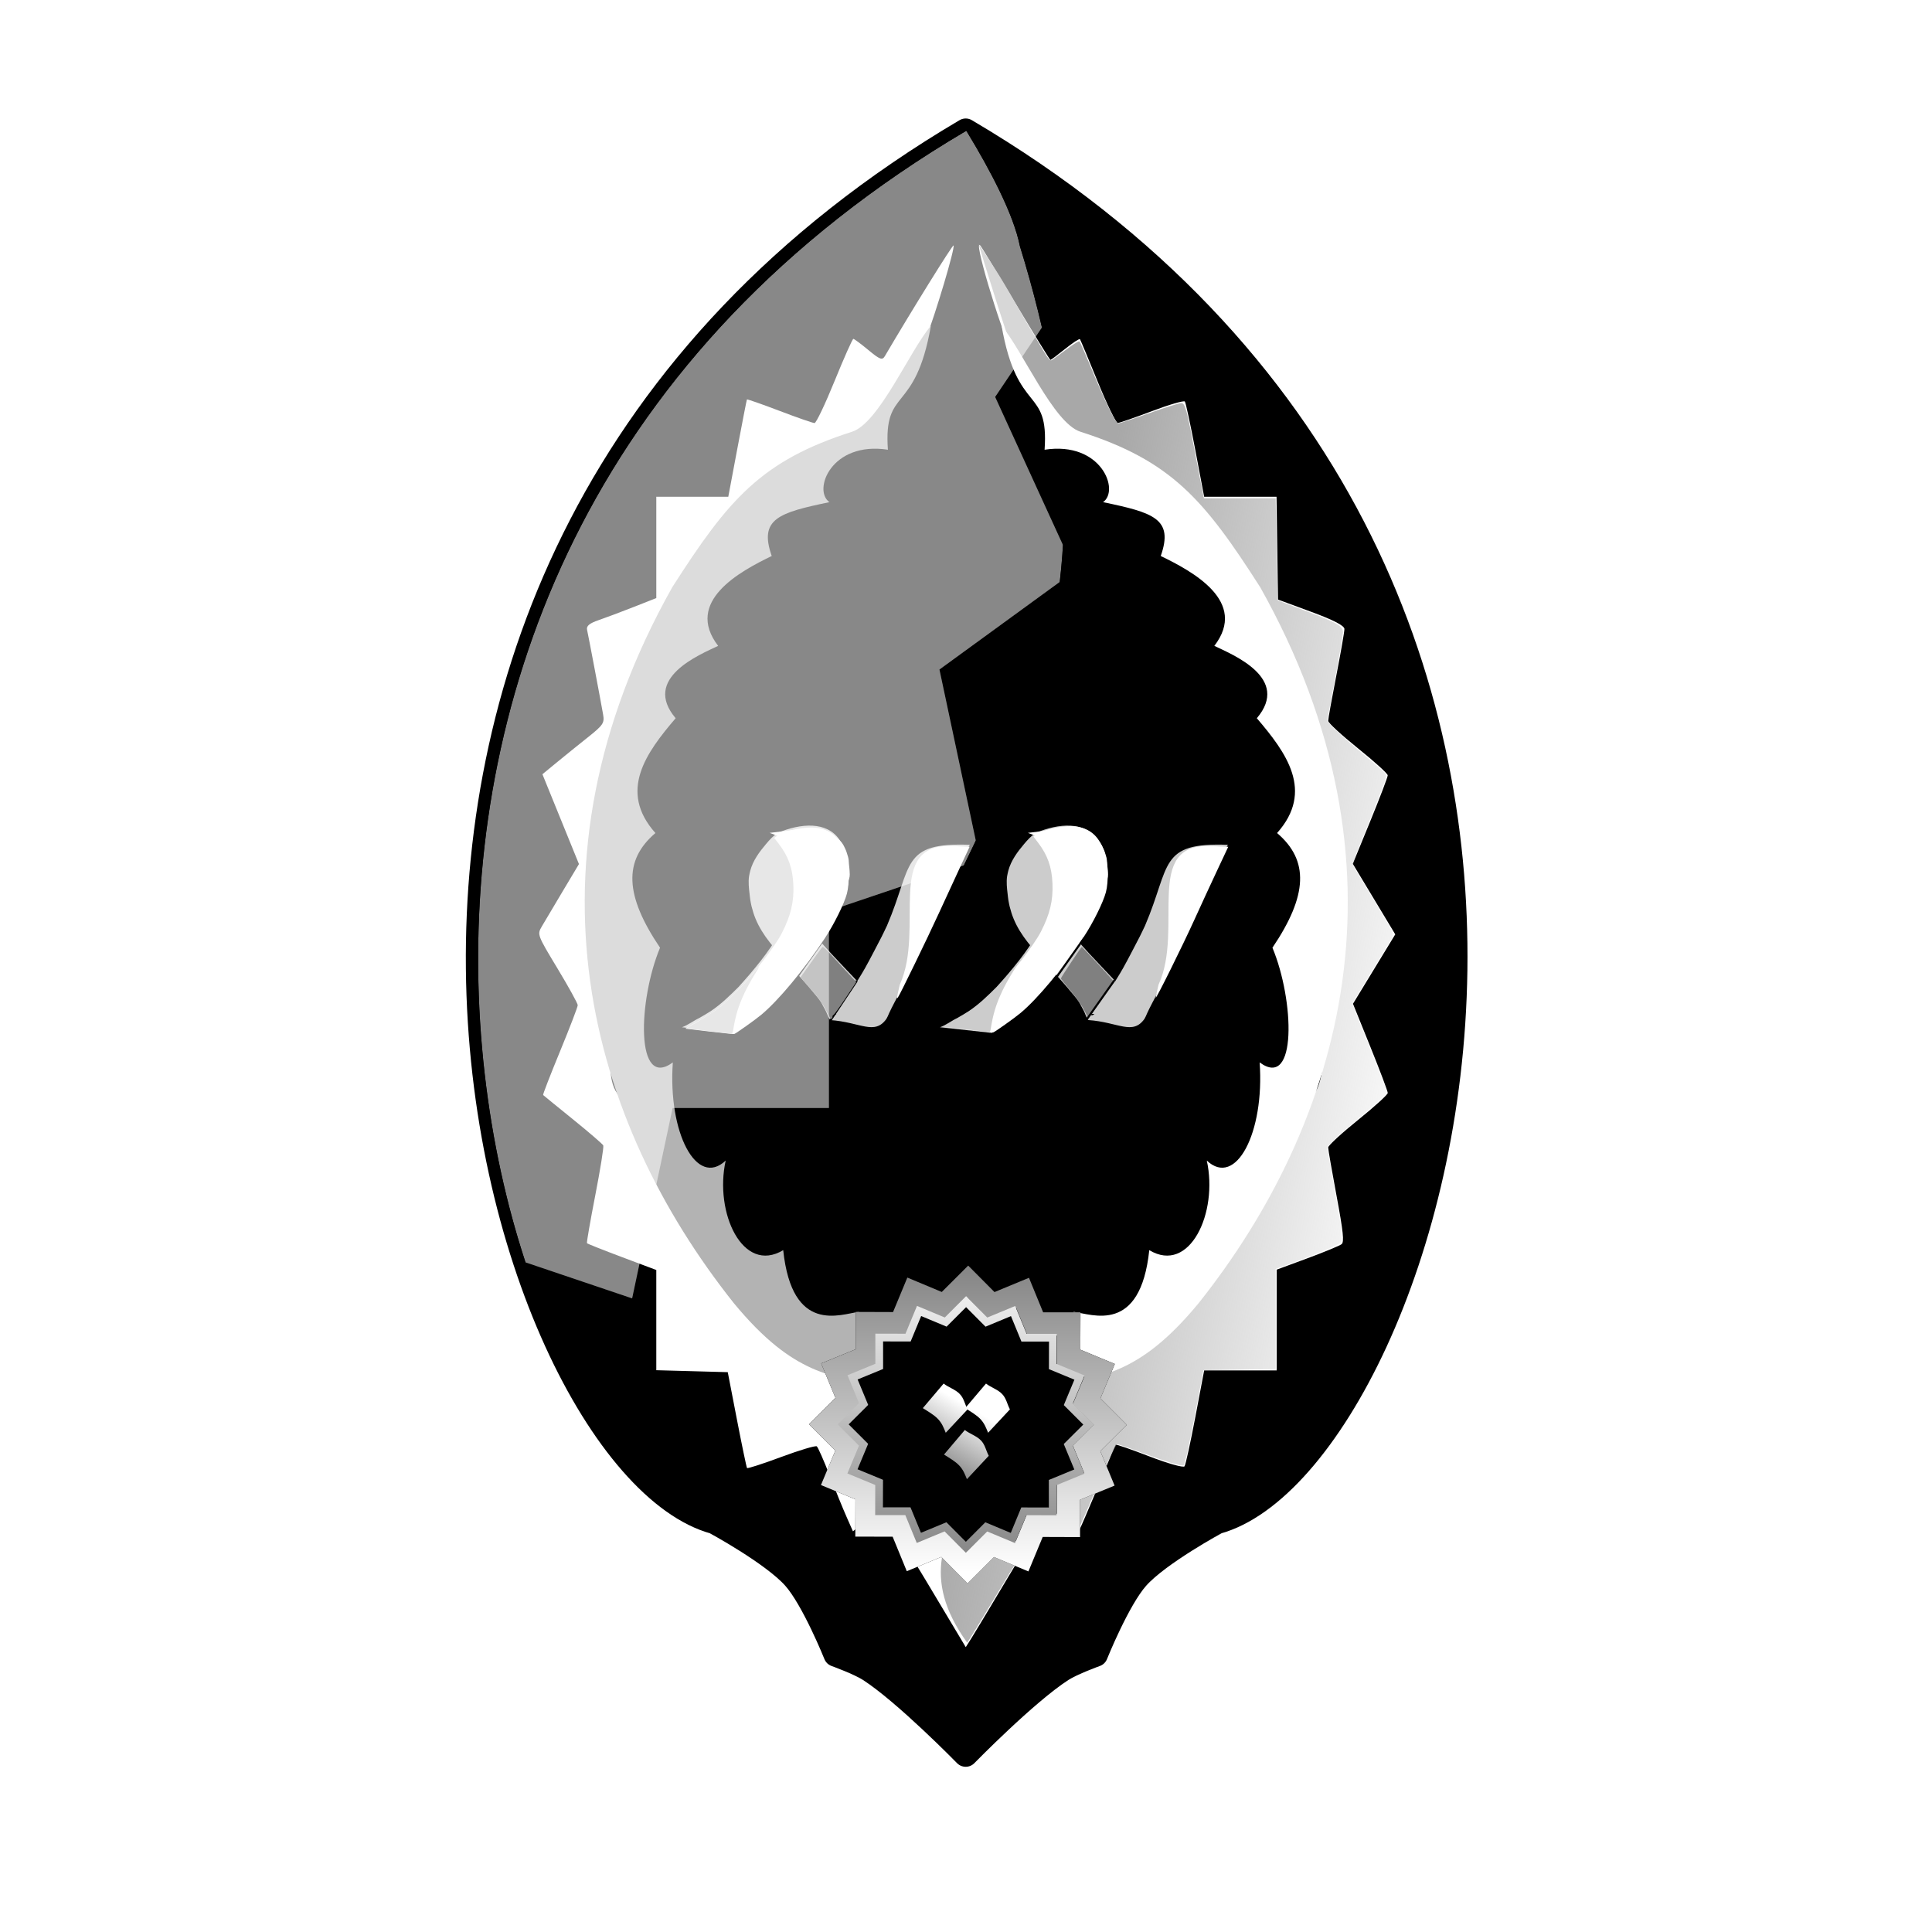 <?xml version="1.0" encoding="UTF-8" standalone="no"?>
<svg
   xmlns:osb="http://www.openswatchbook.org/uri/2009/osb"
   xmlns:dc="http://purl.org/dc/elements/1.1/"
   xmlns:cc="http://creativecommons.org/ns#"
   xmlns:rdf="http://www.w3.org/1999/02/22-rdf-syntax-ns#"
   xmlns:svg="http://www.w3.org/2000/svg"
   xmlns="http://www.w3.org/2000/svg"
   xmlns:xlink="http://www.w3.org/1999/xlink"
   xmlns:sodipodi="http://sodipodi.sourceforge.net/DTD/sodipodi-0.dtd"
   xmlns:inkscape="http://www.inkscape.org/namespaces/inkscape"
   width="512"
   height="512"
   viewBox="0 0 135.467 135.467"
   version="1.1"
   id="svg25522"
   sodipodi:docname="رورو.svg"
   inkscape:version="1.0.1 (3bc2e813f5, 2020-09-07)">
  <defs
     id="defs25516">
    <linearGradient
       id="linearGradient2959"
       inkscape:collect="always">
      <stop
         id="stop2953"
         offset="0"
         style="stop-color:#ff0000;stop-opacity:1" />
      <stop
         style="stop-color:#ffff00;stop-opacity:1"
         offset="0.293"
         id="stop2963" />
      <stop
         style="stop-color:#00ffff;stop-opacity:1"
         offset="0.647"
         id="stop2955" />
      <stop
         id="stop2957"
         offset="1"
         style="stop-color:#ff00ff;stop-opacity:1" />
    </linearGradient>
    <linearGradient
       id="linearGradient6516-6"
       osb:paint="solid"
       gradientTransform="matrix(0,0,0,0,-2.7823072e40,4.8519081e34)">
      <stop
         style="stop-color:#000718;stop-opacity:0.194;"
         offset="0"
         id="stop6514-2" />
    </linearGradient>
    <linearGradient
       id="linearGradient19591"
       osb:paint="solid"
       gradientTransform="matrix(5.534,1.2262542e-8,1.1856338e-8,5.534,720368.17,614121.46)">
      <stop
         style="stop-color:#000718;stop-opacity:1;"
         offset="0"
         id="stop19589" />
    </linearGradient>
    <linearGradient
       id="linearGradient7140"
       osb:paint="solid"
       gradientTransform="matrix(572.426,0,0,582.504,-4481983,-21470259)">
      <stop
         style="stop-color:#ffffff;stop-opacity:1;"
         offset="0"
         id="stop7138" />
    </linearGradient>
    <inkscape:path-effect
       effect="simplify"
       id="path-effect2213"
       is_visible="true"
       steps="1"
       threshold="0"
       smooth_angles="360"
       helper_size="0"
       simplify_individual_paths="false"
       simplify_just_coalesce="false"
       simplifyindividualpaths="false"
       simplifyJustCoalesce="false"
       lpeversion="0" />
    <linearGradient
       inkscape:collect="always"
       xlink:href="#linearGradient2959"
       id="linearGradient2967"
       gradientUnits="userSpaceOnUse"
       gradientTransform="rotate(-90,3.4828084e-6,9.8280844e-7)"
       x1="6.701"
       y1="284.123"
       x2="14.34"
       y2="288.533"
       spreadMethod="reflect" />
    <linearGradient
       inkscape:collect="always"
       xlink:href="#linearGradient2959"
       id="linearGradient3208"
       gradientUnits="userSpaceOnUse"
       gradientTransform="matrix(2.215,0,0,2.215,-10.284,-350.472)"
       x1="12.072"
       y1="292.138"
       x2="13.815"
       y2="293.882"
       spreadMethod="reflect" />
    <linearGradient
       inkscape:collect="always"
       xlink:href="#linearGradient2959"
       id="linearGradient3581"
       gradientUnits="userSpaceOnUse"
       gradientTransform="matrix(1.486,0,0,1.486,-4.115,-140.245)"
       x1="12.072"
       y1="292.138"
       x2="13.815"
       y2="293.882"
       spreadMethod="reflect" />
    <clipPath
       clipPathUnits="userSpaceOnUse"
       id="clipPath4945-3">
      <path
         style="opacity:1;fill:#000000;fill-opacity:1;stroke:#000000;stroke-width:3;stroke-linecap:round;stroke-linejoin:round;stroke-miterlimit:4;stroke-dasharray:none;stroke-dashoffset:8.088;paint-order:markers stroke fill"
         d="m 105.749,51.2 c 0,0 -6.465,14.353 -12.028,15.112 -1.657,0.226 -4.233,-3.436 -4.233,-3.436 0,0 -1.78,10.738 -5.168,12.586 -3.194,1.742 -9.984,-3.762 -9.984,-3.762 0,0 0.262,11.065 -2.675,14.038 -2.712,2.744 -10.336,0 -10.336,0 0,0 2.251,10.658 0,14.533 -2.08,3.581 -9.984,3.762 -9.984,3.762 0,0 4.074,9.57 2.675,14.038 -1.321,4.219 -8.952,7.267 -8.952,7.267 0,0 5.596,8.009 5.269,12.832 -0.286,4.224 -6.057,10.031 -6.057,10.031 0,0 5.77,5.808 6.057,10.031 0.327,4.823 -5.269,12.832 -5.269,12.832 0,0 7.631,3.047 8.952,7.267 1.399,4.468 -2.675,14.038 -2.675,14.038 0,0 7.961,0.837 9.984,3.762 4.763,6.885 0,25.116 0,25.116 0,0 7.682,-2.196 10.336,0 3.67,3.037 2.675,14.038 2.675,14.038 0,0 6.701,-5.129 9.984,-3.762 3.888,1.619 5.168,11.528 5.168,11.528 0,0 2.416,-3.464 4.233,-3.436 5.299,0.082 12.028,10.396 12.028,10.396 0,0 6.73,-10.314 12.028,-10.395 1.817,-0.028 4.232,3.435 4.232,3.435 0,0 1.281,-9.909 5.168,-11.528 3.283,-1.367 9.984,3.761 9.984,3.761 0,0 -0.995,-11.001 2.675,-14.038 2.655,-2.196 10.336,0 10.336,0 0,0 -4.763,-18.231 0,-25.116 2.024,-2.925 9.985,-3.762 9.985,-3.762 0,0 -4.074,-9.57 -2.675,-14.038 1.321,-4.219 8.952,-7.267 8.952,-7.267 0,0 -5.596,-8.009 -5.269,-12.832 0.286,-4.224 6.057,-10.031 6.057,-10.031 0,0 -5.77,-5.807 -6.057,-10.031 -0.327,-4.823 5.269,-12.832 5.269,-12.832 0,0 -7.631,-3.047 -8.952,-7.267 -1.399,-4.468 2.675,-14.038 2.675,-14.038 0,0 -7.904,-0.18 -9.984,-3.762 -2.251,-3.876 0,-14.533 0,-14.533 0,0 -7.624,2.744 -10.336,0 -2.937,-2.973 -2.675,-14.038 -2.675,-14.038 0,0 -6.791,5.504 -9.984,3.762 -3.388,-1.848 -5.168,-12.586 -5.168,-12.586 0,0 -2.575,3.661 -4.232,3.435 -5.563,-0.759 -12.028,-15.111 -12.028,-15.111 z"
         id="path4947-6"
         inkscape:connector-curvature="0"
         sodipodi:nodetypes="cacacacacacacacacacacacacacacacacacacacacacacacac" />
    </clipPath>
    <filter
       inkscape:label="Bark"
       inkscape:menu="Textures"
       inkscape:menu-tooltip="Bark texture, vertical; use with deep colors"
       style="color-interpolation-filters:sRGB"
       id="filter4943-7">
      <feTurbulence
         seed="10"
         baseFrequency="0.12 0.02"
         numOctaves="10"
         type="fractalNoise"
         id="feTurbulence4921-5" />
      <feColorMatrix
         values="1 0 0 0 0 0 1 0 0 0 0 0 1 0 0 0 0 0 0.7 0 "
         result="result5"
         id="feColorMatrix4923-3" />
      <feComposite
         in2="result5"
         operator="out"
         in="SourceGraphic"
         id="feComposite4925-5" />
      <feMorphology
         result="result3"
         radius="1.3"
         operator="dilate"
         id="feMorphology4927-6" />
      <feTurbulence
         seed="25"
         type="turbulence"
         baseFrequency="0.08 0.05"
         numOctaves="8"
         result="result91"
         id="feTurbulence4929-2" />
      <feDisplacementMap
         result="result4"
         scale="5"
         yChannelSelector="G"
         xChannelSelector="R"
         in="result3"
         in2="result91"
         id="feDisplacementMap4931-9" />
      <feSpecularLighting
         specularExponent="35"
         specularConstant="1"
         surfaceScale="2"
         lighting-color="#ffffff"
         result="result1"
         in="result4"
         id="feSpecularLighting4935-1">
        <feDistantLight
           azimuth="235"
           elevation="75"
           id="feDistantLight4933-2" />
      </feSpecularLighting>
      <feComposite
         operator="in"
         result="result2"
         in="result1"
         in2="result4"
         id="feComposite4937-7" />
      <feComposite
         k4="0"
         k1="0"
         k3="1"
         k2="1"
         operator="arithmetic"
         result="result4"
         in="result4"
         in2="result2"
         id="feComposite4939-0" />
      <feBlend
         mode="multiply"
         in2="result4"
         id="feBlend4941-9" />
    </filter>
    <linearGradient
       inkscape:collect="always"
       xlink:href="#linearGradient5503"
       id="linearGradient1355"
       gradientUnits="userSpaceOnUse"
       gradientTransform="matrix(0.187,0,0,0.187,31.954,29.155)"
       x1="399.679"
       y1="746.989"
       x2="600.778"
       y2="780.866" />
    <linearGradient
       inkscape:collect="always"
       id="linearGradient5503">
      <stop
         style="stop-color:#a8a8a8;stop-opacity:1;"
         offset="0"
         id="stop5499" />
      <stop
         style="stop-color:#a8a8a8;stop-opacity:0;"
         offset="1"
         id="stop5501" />
    </linearGradient>
    <filter
       inkscape:collect="always"
       style="color-interpolation-filters:sRGB"
       id="filter3237-0"
       x="-0.041"
       width="1.081"
       y="-0.107"
       height="1.214">
      <feGaussianBlur
         inkscape:collect="always"
         stdDeviation="1.191"
         id="feGaussianBlur3239-6" />
    </filter>
    <filter
       inkscape:collect="always"
       style="color-interpolation-filters:sRGB"
       id="filter1843-2"
       x="-0.814"
       width="2.627"
       y="-0.951"
       height="2.902">
      <feGaussianBlur
         inkscape:collect="always"
         stdDeviation="4.371"
         id="feGaussianBlur1845-6" />
    </filter>
    <filter
       inkscape:collect="always"
       style="color-interpolation-filters:sRGB"
       id="filter1847-1"
       x="-0.814"
       width="2.627"
       y="-0.951"
       height="2.902">
      <feGaussianBlur
         inkscape:collect="always"
         stdDeviation="4.371"
         id="feGaussianBlur1849-8" />
    </filter>
    <filter
       inkscape:collect="always"
       style="color-interpolation-filters:sRGB"
       id="filter5190-7"
       x="-0.085"
       width="1.17"
       y="-0.085"
       height="1.17">
      <feGaussianBlur
         inkscape:collect="always"
         stdDeviation="1.224"
         id="feGaussianBlur5192-9" />
    </filter>
    <clipPath
       clipPathUnits="userSpaceOnUse"
       id="clipPath1187">
      <path
         style="opacity:1;fill:#000000;fill-opacity:1;stroke:none;stroke-width:2.721;stroke-linecap:round;stroke-linejoin:round;stroke-miterlimit:4;stroke-dasharray:none;stroke-dashoffset:8.088;paint-order:markers stroke fill"
         d="m 75.802,205.651 8.992,-2.722 5.054,9.89 4.139,-2.7 11.763,15.653 c -1.561,-2.805 -2.98,-5.512 -4.266,-8.126 -1.286,-2.614 -2.439,-5.136 -3.468,-7.57 -1.029,-2.434 -1.933,-4.782 -2.722,-7.049 -0.789,-2.267 -1.462,-4.452 -2.028,-6.563 -0.566,-2.111 -1.025,-4.147 -1.386,-6.114 -0.361,-1.967 -0.624,-3.865 -0.797,-5.699 -0.173,-1.835 -0.257,-3.607 -0.26,-5.321 -0.003,-1.714 0.075,-3.371 0.225,-4.977 0.15,-1.606 0.372,-3.16 0.657,-4.669 0.285,-1.509 0.634,-2.972 1.037,-4.396 0.403,-1.424 0.861,-2.809 1.364,-4.16 0.504,-1.351 1.053,-2.668 1.64,-3.958 0.587,-1.29 1.211,-2.551 1.863,-3.791 0.652,-1.24 1.333,-2.459 2.033,-3.661 1.401,-2.405 2.88,-4.746 4.369,-7.071 1.489,-2.325 2.987,-4.634 4.423,-6.973 0.718,-1.17 1.422,-2.347 2.101,-3.539 0.679,-1.191 1.335,-2.395 1.957,-3.62 0.623,-1.224 1.213,-2.469 1.762,-3.738 0.549,-1.269 1.057,-2.564 1.514,-3.89 0.457,-1.326 0.865,-2.684 1.213,-4.079 0.349,-1.395 0.639,-2.827 0.861,-4.303 0.222,-1.475 0.377,-2.994 0.455,-4.562 0.079,-1.568 0.081,-3.185 -0.003,-4.857 -0.083,-1.672 -0.25,-3.399 -0.512,-5.187 -0.261,-1.788 -0.616,-3.637 -1.073,-5.552 -0.457,-1.916 -1.017,-3.898 -1.688,-5.953 -0.671,-2.055 -1.453,-4.183 -2.355,-6.39 -0.102,-0.39 -0.238,-0.799 -0.405,-1.223 -0.167,-0.424 -0.364,-0.864 -0.586,-1.314 -0.445,-0.901 -0.991,-1.847 -1.601,-2.806 -0.61,-0.959 -1.284,-1.932 -1.983,-2.888 -0.699,-0.955 -1.424,-1.893 -2.136,-2.782 -0.073,-0.091 -0.122,-0.14 -0.195,-0.23 -0.005,-0.002 -0.01,-0.004 -0.015,-0.007 C 9.543,111.674 44.955,198.677 73.333,204.552 c 0,0 1.442,0.647 2.468,1.099 z"
         id="path1189"
         inkscape:connector-curvature="0" />
    </clipPath>
    <filter
       inkscape:collect="always"
       style="color-interpolation-filters:sRGB"
       id="filter3950-2"
       x="-0.311"
       width="1.621"
       y="-0.151"
       height="1.302">
      <feGaussianBlur
         inkscape:collect="always"
         stdDeviation="9.71"
         id="feGaussianBlur3952-3" />
    </filter>
    <linearGradient
       inkscape:collect="always"
       xlink:href="#linearGradient4840"
       id="linearGradient4822-7"
       x1="106.564"
       y1="228.808"
       x2="104.163"
       y2="195.199"
       gradientUnits="userSpaceOnUse"
       gradientTransform="matrix(1.131,-0.154,-0.154,-1.131,18.958,469.668)" />
    <linearGradient
       id="linearGradient4840"
       inkscape:collect="always">
      <stop
         style="stop-color:#ffffff;stop-opacity:1"
         offset="0"
         id="stop4838" />
      <stop
         style="stop-color:#808080;stop-opacity:1"
         offset="1"
         id="stop4836" />
    </linearGradient>
    <linearGradient
       inkscape:collect="always"
       xlink:href="#linearGradient6161"
       id="linearGradient5498-2"
       x1="99.583"
       y1="211.681"
       x2="104.223"
       y2="203.789"
       gradientUnits="userSpaceOnUse" />
    <linearGradient
       inkscape:collect="always"
       id="linearGradient6161">
      <stop
         style="stop-color:#808080;stop-opacity:1"
         offset="0"
         id="stop6157" />
      <stop
         style="stop-color:#ffffff;stop-opacity:1"
         offset="1"
         id="stop6159" />
    </linearGradient>
    <linearGradient
       inkscape:collect="always"
       xlink:href="#linearGradient6161"
       id="linearGradient4846-9"
       gradientUnits="userSpaceOnUse"
       gradientTransform="matrix(1.311,-0.179,-0.179,-1.311,5.121,510.697)"
       x1="106.564"
       y1="228.808"
       x2="104.163"
       y2="195.199" />
    <clipPath
       clipPathUnits="userSpaceOnUse"
       id="clipPath972">
      <path
         style="opacity:1;fill:#000000;fill-opacity:1;stroke:none;stroke-width:2.721;stroke-linecap:round;stroke-linejoin:round;stroke-miterlimit:4;stroke-dasharray:none;stroke-dashoffset:8.088;paint-order:markers stroke fill"
         d="m 75.802,205.651 8.992,-2.722 5.054,9.89 4.139,-2.7 11.763,15.653 c -1.561,-2.805 -2.98,-5.512 -4.266,-8.126 -1.286,-2.614 -2.439,-5.136 -3.468,-7.57 -1.029,-2.434 -1.933,-4.782 -2.722,-7.049 -0.789,-2.267 -1.462,-4.452 -2.028,-6.563 -0.566,-2.111 -1.025,-4.147 -1.386,-6.114 -0.361,-1.967 -0.624,-3.865 -0.797,-5.699 -0.173,-1.835 -0.257,-3.607 -0.26,-5.321 -0.003,-1.714 0.075,-3.371 0.225,-4.977 0.15,-1.606 0.372,-3.16 0.657,-4.669 0.285,-1.509 0.634,-2.972 1.037,-4.396 0.403,-1.424 0.861,-2.809 1.364,-4.16 0.504,-1.351 1.053,-2.668 1.64,-3.958 0.587,-1.29 1.211,-2.551 1.863,-3.791 0.652,-1.24 1.333,-2.459 2.033,-3.661 1.401,-2.405 2.88,-4.746 4.369,-7.071 1.489,-2.325 2.987,-4.634 4.423,-6.973 0.718,-1.17 1.422,-2.347 2.101,-3.539 0.679,-1.191 1.335,-2.395 1.957,-3.62 0.623,-1.224 1.213,-2.469 1.762,-3.738 0.549,-1.269 1.057,-2.564 1.514,-3.89 0.457,-1.326 0.865,-2.684 1.213,-4.079 0.349,-1.395 0.639,-2.827 0.861,-4.303 0.222,-1.475 0.377,-2.994 0.455,-4.562 0.079,-1.568 0.081,-3.185 -0.003,-4.857 -0.083,-1.672 -0.25,-3.399 -0.512,-5.187 -0.261,-1.788 -0.616,-3.637 -1.073,-5.552 -0.457,-1.916 -1.017,-3.898 -1.688,-5.953 -0.671,-2.055 -1.453,-4.183 -2.355,-6.39 -0.102,-0.39 -0.238,-0.799 -0.405,-1.223 -0.167,-0.424 -0.364,-0.864 -0.586,-1.314 -0.445,-0.901 -0.991,-1.847 -1.601,-2.806 -0.61,-0.959 -1.284,-1.932 -1.983,-2.888 -0.699,-0.955 -1.424,-1.893 -2.136,-2.782 -0.073,-0.091 -0.122,-0.14 -0.195,-0.23 -0.005,-0.002 -0.01,-0.004 -0.015,-0.007 C 9.543,111.674 44.955,198.677 73.333,204.552 c 0,0 1.442,0.647 2.468,1.099 z"
         id="path970"
         inkscape:connector-curvature="0" />
    </clipPath>
    <linearGradient
       inkscape:collect="always"
       xlink:href="#linearGradient6161"
       id="linearGradient1023"
       gradientUnits="userSpaceOnUse"
       x1="99.583"
       y1="211.681"
       x2="104.223"
       y2="203.789" />
    <linearGradient
       inkscape:collect="always"
       xlink:href="#linearGradient6161"
       id="linearGradient1025"
       gradientUnits="userSpaceOnUse"
       x1="99.583"
       y1="211.681"
       x2="104.223"
       y2="203.789" />
    <linearGradient
       inkscape:collect="always"
       xlink:href="#linearGradient6161"
       id="linearGradient1027"
       gradientUnits="userSpaceOnUse"
       x1="99.583"
       y1="211.681"
       x2="104.223"
       y2="203.789" />
  </defs>
  <sodipodi:namedview
     id="base"
     pagecolor="#353535"
     bordercolor="#666666"
     borderopacity="1.0"
     inkscape:pageopacity="0"
     inkscape:pageshadow="2"
     inkscape:zoom="0.7"
     inkscape:cx="271.681"
     inkscape:cy="263.2239"
     inkscape:document-units="mm"
     inkscape:current-layer="layer1"
     showgrid="false"
     units="px"
     inkscape:snap-page="true"
     inkscape:window-width="1366"
     inkscape:window-height="699"
     inkscape:window-x="0"
     inkscape:window-y="32"
     inkscape:window-maximized="1"
     inkscape:snap-global="false"
     inkscape:document-rotation="0" />
  <g
     inkscape:label="Layer 1"
     inkscape:groupmode="layer"
     id="layer1"
     transform="translate(0,-280.067)">
    <g
       id="g2100"
       transform="matrix(0.767,0,0,0.767,-14.264,244.91)">
      <path
         sodipodi:nodetypes="ccacacacacc"
         inkscape:connector-curvature="0"
         id="path4951-7"
         d="M 106.88,57.778 C 38.716,97.978 63.807,179.469 83.915,184.973 c 0,0 5.319,2.865 7.299,5.094 1.758,1.98 3.778,7.028 3.778,7.028 0,0 2.142,0.772 3.094,1.386 3.276,2.112 8.794,7.763 8.794,7.763 0,0 5.517,-5.651 8.794,-7.763 0.952,-0.614 3.094,-1.386 3.094,-1.386 0,0 2.02,-5.048 3.778,-7.028 1.98,-2.229 7.299,-5.095 7.299,-5.095 19.947,-5.459 45.816,-86.632 -22.965,-127.195 z"
         style="opacity:1;fill:#000000;fill-opacity:1;stroke:#000000;stroke-width:2.217;stroke-linecap:round;stroke-linejoin:round;stroke-miterlimit:4;stroke-dasharray:none;stroke-dashoffset:8.088;paint-order:markers stroke fill" />
      <path
         sodipodi:nodetypes="cacacacacacacacacacacacacacacacacacacacacacacacac"
         inkscape:connector-curvature="0"
         id="path4919-3"
         d="m 105.749,51.2 c 0,0 -6.465,14.353 -12.028,15.112 -1.657,0.226 -4.233,-3.436 -4.233,-3.436 0,0 -1.78,10.738 -5.168,12.586 -3.194,1.742 -9.984,-3.762 -9.984,-3.762 0,0 0.262,11.065 -2.675,14.038 -2.712,2.744 -10.336,0 -10.336,0 0,0 2.251,10.658 0,14.533 -2.08,3.581 -9.984,3.762 -9.984,3.762 0,0 4.074,9.57 2.675,14.038 -1.321,4.219 -8.952,7.267 -8.952,7.267 0,0 5.596,8.009 5.269,12.832 -0.286,4.224 -6.057,10.031 -6.057,10.031 0,0 5.77,5.808 6.057,10.031 0.327,4.823 -5.269,12.832 -5.269,12.832 0,0 7.631,3.047 8.952,7.267 1.399,4.468 -2.675,14.038 -2.675,14.038 0,0 7.961,0.837 9.984,3.762 4.763,6.885 0,25.116 0,25.116 0,0 7.682,-2.196 10.336,0 3.67,3.037 2.675,14.038 2.675,14.038 0,0 6.701,-5.129 9.984,-3.762 3.888,1.619 5.168,11.528 5.168,11.528 0,0 2.416,-3.464 4.233,-3.436 5.299,0.082 12.028,10.396 12.028,10.396 0,0 6.73,-10.314 12.028,-10.395 1.817,-0.028 4.232,3.435 4.232,3.435 0,0 1.281,-9.909 5.168,-11.528 3.283,-1.367 9.984,3.761 9.984,3.761 0,0 -0.995,-11.001 2.675,-14.038 2.655,-2.196 10.336,0 10.336,0 0,0 -4.763,-18.231 0,-25.116 2.024,-2.925 9.985,-3.762 9.985,-3.762 0,0 -4.074,-9.57 -2.675,-14.038 1.321,-4.219 8.952,-7.267 8.952,-7.267 0,0 -5.596,-8.009 -5.269,-12.832 0.286,-4.224 6.057,-10.031 6.057,-10.031 0,0 -5.77,-5.807 -6.057,-10.031 -0.327,-4.823 5.269,-12.832 5.269,-12.832 0,0 -7.631,-3.047 -8.952,-7.267 -1.399,-4.468 2.675,-14.038 2.675,-14.038 0,0 -7.904,-0.18 -9.984,-3.762 -2.251,-3.876 0,-14.533 0,-14.533 0,0 -7.624,2.744 -10.336,0 -2.937,-2.973 -2.675,-14.038 -2.675,-14.038 0,0 -6.791,5.504 -9.984,3.762 -3.388,-1.848 -5.168,-12.586 -5.168,-12.586 0,0 -2.575,3.661 -4.232,3.435 C 112.214,65.553 105.749,51.2 105.749,51.2 Z"
         style="opacity:1;fill:#000000;fill-opacity:1;stroke:#000000;stroke-width:5.683;stroke-linecap:round;stroke-linejoin:round;stroke-miterlimit:4;stroke-dasharray:none;stroke-dashoffset:8.088;paint-order:markers stroke fill;filter:url(#filter4943-7)"
         clip-path="url(#clipPath4945-3)"
         transform="matrix(0.383,0,0,0.366,66.408,69.823)" />
      <rect
         style="opacity:1;fill:none;fill-opacity:1;stroke:none;stroke-width:1.417;stroke-linecap:round;stroke-linejoin:round;stroke-miterlimit:4;stroke-dasharray:none;stroke-dashoffset:8.088;stroke-opacity:1;paint-order:markers stroke fill"
         id="rect2103-6"
         width="126.665"
         height="175.148"
         x="43.55"
         y="46.542"
         inkscape:export-filename="/home/labtaq/rect2103.png"
         inkscape:export-xdpi="38.740002"
         inkscape:export-ydpi="38.740002" />
      <path
         style="opacity:1;fill:#ffffff;fill-opacity:1;stroke:none;stroke-width:0.709;stroke-linecap:round;stroke-linejoin:round;stroke-miterlimit:4;stroke-dasharray:none;stroke-dashoffset:8.088;paint-order:markers stroke fill"
         d="m 103.236,190.316 c -2.009,-3.354 -3.794,-6.169 -3.967,-6.255 -0.173,-0.086 -0.851,0.277 -1.506,0.805 l -1.192,0.961 -0.592,-1.341 c -0.326,-0.737 -1.024,-2.448 -1.551,-3.802 -0.528,-1.354 -1.051,-2.535 -1.162,-2.624 -0.112,-0.089 -1.572,0.346 -3.245,0.968 -1.673,0.622 -3.082,1.078 -3.131,1.014 -0.049,-0.064 -0.466,-2.062 -0.926,-4.44 l -0.836,-4.324 -3.267,-0.09 -3.267,-0.089 v -4.581 -4.581 l -3.132,-1.176 c -1.722,-0.647 -3.165,-1.22 -3.206,-1.273 -0.041,-0.053 0.303,-2.033 0.764,-4.4 0.461,-2.367 0.787,-4.409 0.726,-4.539 -0.062,-0.129 -1.309,-1.203 -2.771,-2.386 -1.462,-1.183 -2.69,-2.183 -2.727,-2.223 -0.038,-0.04 0.659,-1.838 1.548,-3.996 0.889,-2.158 1.616,-4.055 1.616,-4.215 0,-0.161 -0.837,-1.678 -1.859,-3.372 -1.841,-3.05 -1.855,-3.088 -1.424,-3.827 0.239,-0.411 1.101,-1.861 1.915,-3.224 l 1.48,-2.477 -1.67,-4.106 -1.67,-4.106 1.305,-1.074 c 0.718,-0.591 2,-1.626 2.849,-2.301 1.39,-1.105 1.53,-1.312 1.397,-2.067 -0.249,-1.422 -1.348,-7.225 -1.468,-7.749 -0.083,-0.363 0.2,-0.602 1.064,-0.899 0.647,-0.223 2.096,-0.766 3.22,-1.209 l 2.043,-0.804 V 95.882 91.251 h 3.291 3.291 l 0.829,-4.41 c 0.456,-2.426 0.85,-4.444 0.875,-4.486 0.025,-0.041 1.365,0.428 2.979,1.042 1.613,0.615 3.055,1.117 3.203,1.115 0.148,-0.002 0.974,-1.733 1.834,-3.849 0.861,-2.116 1.631,-3.846 1.712,-3.846 0.081,0 0.701,0.46 1.377,1.022 1.054,0.876 1.27,0.954 1.508,0.548 2.409,-4.103 6.198,-10.208 6.275,-10.109 0.156,0.202 -1.633,6.222 -2.539,8.539 -1.129,2.89 -1.928,4.148 -4.077,6.421 -2.263,2.393 -3.42,3.202 -4.578,3.202 -1.111,0 -3.167,0.925 -4.528,2.037 -0.778,0.636 -1.261,1.406 -1.893,3.017 -1.217,3.102 -1.343,3.255 -3.105,3.787 -2.188,0.661 -2.269,0.786 -2.187,3.376 0.066,2.107 0.039,2.221 -0.798,3.35 -0.477,0.643 -1.797,1.909 -2.934,2.812 -1.137,0.904 -2.279,1.993 -2.539,2.42 -0.698,1.149 -0.603,3.058 0.272,5.451 0.409,1.119 0.689,2.148 0.623,2.287 -0.066,0.139 -0.834,0.645 -1.706,1.125 -2.201,1.211 -2.588,2.574 -1.759,6.19 0.444,1.938 0.342,2.668 -0.786,5.595 -1.187,3.081 -1.126,3.722 0.528,5.551 1.409,1.558 2.356,3.213 2.356,4.114 0,0.286 -0.39,1.183 -0.867,1.991 -0.762,1.293 -0.867,1.697 -0.867,3.346 0,2.697 0.644,3.594 3.347,4.661 1.137,0.449 2.113,0.991 2.168,1.205 0.055,0.214 0.01,0.894 -0.101,1.511 -0.332,1.851 -0.239,3.63 0.243,4.651 0.474,1.005 0.802,1.275 2.958,2.433 l 1.309,0.703 -0.16,1.829 c -0.148,1.696 -0.114,1.875 0.468,2.468 0.401,0.409 1.349,0.771 2.625,1.005 2.447,0.448 3.198,0.932 6.617,4.26 1.481,1.442 3.25,2.962 3.931,3.378 2.585,1.579 5.087,0.697 7.644,-2.695 l 1.452,-1.926 1.52,1.989 c 2.429,3.179 4.546,4.045 7.111,2.91 0.603,-0.267 2.379,-1.725 3.945,-3.24 3.552,-3.435 5.185,-4.483 7.447,-4.777 2.414,-0.314 2.832,-0.815 2.832,-3.397 v -2.01 l 1.465,-0.737 c 2.642,-1.33 3.385,-2.937 2.884,-6.238 -0.158,-1.043 -0.221,-2.037 -0.139,-2.209 0.082,-0.172 0.785,-0.55 1.561,-0.839 2.242,-0.835 3.264,-1.634 3.659,-2.859 0.668,-2.07 0.398,-3.827 -0.92,-5.981 -0.695,-1.137 -0.736,-1.329 -0.462,-2.187 0.165,-0.517 1.069,-1.874 2.008,-3.015 1.006,-1.223 1.708,-2.338 1.708,-2.715 0,-0.352 -0.446,-1.834 -0.991,-3.293 -1.116,-2.99 -1.146,-3.293 -0.596,-6.076 0.655,-3.313 0.186,-4.703 -1.891,-5.596 -1.804,-0.776 -1.937,-1.148 -1.151,-3.223 1.514,-3.997 1.17,-5.41 -1.9,-7.811 -1.142,-0.894 -2.547,-2.234 -3.123,-2.979 l -1.046,-1.354 0.163,-1.973 c 0.131,-1.581 0.084,-2.075 -0.233,-2.486 -0.39,-0.505 -1.875,-1.173 -2.615,-1.177 -0.767,-0.004 -1.517,-1.075 -2.471,-3.533 -0.965,-2.486 -1.005,-2.537 -2.827,-3.704 -1.268,-0.812 -2.35,-1.25 -3.447,-1.397 -1.788,-0.24 -2.467,-0.744 -5.437,-4.037 -1.16,-1.287 -2.114,-2.703 -2.72,-4.038 -1.339,-2.951 -3.75,-11.109 -2.978,-10.075 0.132,0.176 1.601,2.594 3.265,5.373 1.664,2.778 3.068,5.052 3.119,5.052 0.052,0 0.66,-0.456 1.351,-1.012 0.692,-0.557 1.299,-0.954 1.35,-0.882 0.051,0.072 0.784,1.826 1.629,3.899 0.845,2.073 1.666,3.765 1.824,3.76 0.158,-0.006 1.569,-0.494 3.136,-1.087 1.567,-0.593 2.917,-0.986 3.001,-0.873 0.084,0.113 0.515,2.118 0.958,4.455 l 0.805,4.25 h 3.308 3.308 l 0.069,4.7 0.069,4.7 3.034,1.118 c 2.052,0.756 3.034,1.265 3.034,1.573 0,0.251 -0.334,2.171 -0.743,4.267 -0.409,2.096 -0.743,3.955 -0.743,4.131 0,0.176 1.224,1.303 2.721,2.505 1.497,1.202 2.723,2.314 2.724,2.472 0.002,0.157 -0.716,2.042 -1.595,4.188 l -1.598,3.902 1.941,3.224 1.941,3.224 -1.933,3.173 -1.933,3.173 1.59,3.935 c 0.874,2.164 1.59,4.062 1.59,4.217 0,0.155 -1.226,1.269 -2.724,2.475 -1.498,1.206 -2.724,2.335 -2.724,2.509 0,0.174 0.348,2.177 0.773,4.452 0.605,3.239 0.704,4.191 0.458,4.388 -0.173,0.138 -1.579,0.719 -3.126,1.291 l -2.811,1.039 v 4.606 4.606 h -3.315 -3.315 l -0.805,4.25 c -0.443,2.337 -0.888,4.37 -0.99,4.516 -0.102,0.146 -1.546,-0.261 -3.21,-0.905 -1.664,-0.644 -3.056,-1.125 -3.093,-1.068 -0.037,0.057 -0.544,1.258 -1.126,2.669 -0.582,1.411 -1.326,3.179 -1.653,3.929 l -0.595,1.363 -1.283,-1.119 c -1.004,-0.876 -1.344,-1.033 -1.561,-0.721 -0.153,0.219 -1.654,2.707 -3.335,5.53 -1.681,2.823 -3.301,5.52 -3.6,5.993 l -0.543,0.861 z"
         id="path2027-1"
         inkscape:connector-curvature="0"
         inkscape:export-filename="/home/labtaq/rect2103.png"
         inkscape:export-xdpi="38.740002"
         inkscape:export-ydpi="38.740002" />
      <path
         style="opacity:1;fill:url(#linearGradient1355);fill-opacity:1;stroke:none;stroke-width:1.417;stroke-linecap:round;stroke-linejoin:round;stroke-miterlimit:4;stroke-dasharray:none;stroke-dashoffset:8.088;stroke-opacity:1;paint-order:markers stroke fill"
         d="m 106.959,166.719 0.502,0.553 c 0.276,0.304 0.653,0.778 0.837,1.055 0.598,0.896 1.849,2.13 2.776,2.737 0.857,0.561 0.991,0.594 2.446,0.594 1.495,0 1.569,-0.019 2.544,-0.67 0.552,-0.369 2.209,-1.771 3.682,-3.116 3.862,-3.528 4.865,-4.131 7.717,-4.647 1.283,-0.232 1.927,-0.658 2.134,-1.411 0.075,-0.271 0.172,-1.266 0.217,-2.209 l 0.082,-1.716 0.817,-0.414 c 2.097,-1.061 3.17,-2.174 3.444,-3.575 0.139,-0.71 0.126,-1.275 -0.095,-4.105 -0.102,-1.311 -0.293,-1.117 2.155,-2.196 1.907,-0.84 2.522,-1.392 2.974,-2.669 0.672,-1.899 0.428,-3.653 -0.813,-5.846 -1.001,-1.768 -0.92,-2.042 1.608,-5.432 1.54,-2.065 1.554,-2.092 1.485,-2.805 -0.038,-0.396 -0.446,-1.817 -0.905,-3.159 -0.46,-1.341 -0.863,-2.787 -0.898,-3.213 -0.036,-0.444 0.052,-1.405 0.205,-2.256 0.403,-2.235 0.447,-2.761 0.306,-3.639 -0.183,-1.141 -0.906,-1.98 -2.278,-2.64 -1.652,-0.795 -1.686,-0.967 -0.733,-3.715 0.375,-1.081 0.526,-1.78 0.564,-2.61 0.088,-1.917 -0.332,-2.608 -2.922,-4.805 -1.708,-1.448 -2.487,-2.232 -3.385,-3.403 l -0.506,-0.66 0.089,-2.049 0.089,-2.049 -0.409,-0.476 c -0.386,-0.449 -1.439,-0.921 -2.64,-1.182 -0.721,-0.157 -1.403,-1.17 -2.34,-3.474 -0.403,-0.992 -0.919,-2.052 -1.146,-2.357 -0.872,-1.168 -3.172,-2.333 -5.783,-2.927 -1.08,-0.246 -1.914,-0.838 -3.501,-2.485 -1.658,-1.722 -3.134,-3.661 -3.767,-4.95 -0.456,-0.93 -3.423,-10.387 -3.423,-10.622 1.969,3.023 1.721,2.521 4.329,7.103 l 0.785,1.315 c 1.523,2.552 1.313,2.324 1.817,1.969 0.243,-0.171 0.829,-0.601 1.302,-0.955 0.473,-0.354 0.905,-0.605 0.961,-0.558 0.055,0.047 0.504,1.064 0.999,2.259 1.354,3.276 2.304,5.229 2.543,5.229 0.117,0 1.386,-0.417 2.819,-0.926 1.433,-0.509 2.752,-0.926 2.931,-0.926 0.365,0 0.511,0.523 1.289,4.629 0.222,1.171 0.492,2.567 0.6,3.102 l 0.196,0.972 h 3.277 3.277 l 0.018,0.972 c 0.01,0.535 0.055,2.635 0.1,4.667 l 0.082,3.695 2.569,0.97 c 2.931,1.106 3.391,1.374 3.387,1.968 -0.002,0.227 -0.328,2.139 -0.726,4.25 l -0.723,3.838 0.384,0.447 c 0.211,0.246 1.336,1.248 2.5,2.228 1.164,0.98 2.229,1.901 2.366,2.047 0.239,0.253 0.217,0.35 -0.49,2.173 -0.407,1.049 -1.133,2.866 -1.614,4.037 -0.73,1.78 -0.846,2.174 -0.703,2.407 0.094,0.153 0.966,1.602 1.939,3.22 1.757,2.923 1.767,2.944 1.518,3.333 -0.137,0.215 -0.904,1.475 -1.703,2.799 -0.799,1.324 -1.559,2.574 -1.689,2.777 -0.228,0.358 -0.215,0.421 0.372,1.852 0.334,0.815 1.063,2.64 1.62,4.057 l 1.012,2.575 -0.298,0.334 c -0.164,0.184 -1.243,1.127 -2.399,2.097 -1.155,0.97 -2.263,1.952 -2.461,2.183 l -0.36,0.42 0.537,2.963 c 0.806,4.447 0.928,5.424 0.713,5.722 -0.157,0.217 -2.423,1.158 -5.049,2.096 l -0.904,0.323 v 4.583 4.583 l -3.3,0.05 -3.3,0.05 -0.559,2.963 c -0.691,3.662 -1.114,5.602 -1.249,5.717 -0.144,0.123 -1.612,-0.321 -3.924,-1.185 -1.082,-0.405 -2.056,-0.736 -2.163,-0.736 -0.112,0 -0.89,1.651 -1.832,3.888 -0.901,2.139 -1.67,3.888 -1.71,3.888 -0.04,0 -0.508,-0.365 -1.04,-0.811 -1.271,-1.067 -1.496,-1.157 -1.839,-0.733 -0.151,0.187 -1.838,2.945 -3.748,6.127 -1.91,3.183 -3.499,5.786 -3.531,5.786 -8.7,-12.031 9.689,-15.808 -0.059,-29.287 z"
         id="path5062-2"
         inkscape:connector-curvature="0"
         sodipodi:nodetypes="cccssssscscsssscsssscscsccsscccccccsccccscsccsssscccccccscsccsccscsccccccssccscccccccscsscsscscc"
         inkscape:export-filename="/home/labtaq/rect2103.png"
         inkscape:export-xdpi="38.740002"
         inkscape:export-ydpi="38.740002" />
      <path
         transform="matrix(0.709,0,0,0.709,22.337,35.101)"
         style="opacity:1;fill:none;fill-opacity:1;stroke:#000000;stroke-width:5;stroke-linecap:round;stroke-linejoin:round;stroke-miterlimit:4;stroke-dasharray:none;stroke-dashoffset:8.088;paint-order:markers stroke fill;filter:url(#filter3237-0)"
         d="m 99.244,121.892 c -1.269,0.029 -2.639,0.386 -3.934,0.93 -0.594,0.387 -1.073,0.901 -1.524,1.446 -0.869,1.029 -1.683,2.12 -2.039,3.442 -0.053,0.245 -0.123,0.487 -0.158,0.735 -0.106,0.755 -0.021,1.51 0.067,2.26 0.032,0.273 0.057,0.548 0.1,0.819 0.043,0.268 0.106,0.532 0.16,0.798 0.19,0.669 0.252,0.956 0.519,1.606 0.445,1.082 1.086,2.085 1.804,3.003 0.105,0.135 0.215,0.267 0.322,0.4 -1.287,1.914 -2.783,3.682 -4.328,5.391 -1.123,1.124 -2.275,2.239 -3.598,3.127 -0.393,0.264 -1.08,0.654 -1.499,0.897 -0.753,0.358 -1.42,0.898 -2.208,1.178 l 6.708,0.736 c 0.598,-0.439 1.212,-0.858 1.826,-1.275 0.483,-0.335 0.888,-0.603 1.349,-0.977 1.204,-0.977 2.267,-2.122 3.313,-3.262 0.579,-0.69 1.154,-1.384 1.718,-2.086 0.721,0.804 1.439,1.611 2.125,2.446 0.413,0.494 0.853,0.981 1.129,1.569 0.215,0.405 0.462,0.797 0.611,1.234 0.032,0.073 0.314,0.684 0.366,0.688 3.88,0.261 5.723,2.011 7.254,-0.159 0.317,-0.602 0.017,-0.014 0.346,-0.728 0.404,-0.875 0.871,-1.719 1.312,-2.575 1.157,-2.352 2.285,-4.717 3.482,-7.048 1.303,-2.771 2.473,-5.603 3.85,-8.34 0.878,-1.914 0.102,-0.217 0.881,-1.932 0.244,-0.538 0.47,-1.099 0.759,-1.616 0.044,-0.079 0.097,-0.152 0.146,-0.228 v -5.1e-4 c -8.97,-0.341 -7.372,2.656 -10.7,10.426 -0.222,0.482 -0.462,0.956 -0.692,1.433 -0.712,1.346 -1.392,2.713 -2.136,4.042 -0.323,0.576 -0.668,1.138 -1.02,1.696 -0.564,-0.596 -1.126,-1.193 -1.693,-1.785 -1.007,-1.066 -2.02,-2.126 -2.974,-3.24 0.213,-0.322 0.421,-0.648 0.625,-0.977 0.249,-0.408 0.507,-0.811 0.747,-1.225 0.596,-1.032 1.118,-2.107 1.55,-3.218 0.119,-0.306 0.239,-0.612 0.332,-0.927 0.08,-0.273 0.124,-0.556 0.186,-0.835 0.027,-0.251 0.067,-0.502 0.082,-0.754 0.058,-0.941 -0.018,-1.899 -0.162,-2.827 -0.217,-0.859 -0.51,-1.704 -0.981,-2.46 -0.925,-1.356 -2.391,-1.863 -4.023,-1.826 z m 33.314,0 c -1.269,0.029 -2.639,0.386 -3.934,0.93 -0.594,0.387 -1.073,0.901 -1.523,1.446 -0.869,1.029 -1.683,2.12 -2.039,3.442 -0.053,0.245 -0.123,0.487 -0.158,0.735 -0.106,0.755 -0.021,1.51 0.067,2.26 0.032,0.273 0.056,0.548 0.1,0.819 0.043,0.268 0.107,0.532 0.16,0.798 0.19,0.669 0.252,0.956 0.519,1.606 0.445,1.082 1.086,2.085 1.804,3.003 0.105,0.135 0.215,0.267 0.322,0.4 -1.287,1.914 -2.782,3.682 -4.328,5.391 -1.123,1.124 -2.275,2.239 -3.599,3.127 -0.393,0.264 -1.08,0.654 -1.499,0.897 -0.753,0.358 -1.42,0.898 -2.208,1.178 l 6.709,0.736 c 0.598,-0.439 1.211,-0.858 1.826,-1.275 0.483,-0.335 0.888,-0.603 1.349,-0.977 1.204,-0.977 2.268,-2.122 3.313,-3.262 0.579,-0.689 1.153,-1.384 1.718,-2.086 0.721,0.804 1.439,1.611 2.125,2.446 0.413,0.494 0.853,0.981 1.13,1.569 0.215,0.405 0.462,0.797 0.611,1.234 0.032,0.073 0.314,0.684 0.366,0.688 3.88,0.261 5.724,2.011 7.255,-0.159 0.317,-0.602 0.017,-0.014 0.346,-0.728 0.404,-0.875 0.871,-1.719 1.312,-2.575 1.157,-2.352 2.285,-4.717 3.482,-7.048 1.303,-2.771 2.474,-5.603 3.85,-8.34 0.877,-1.914 0.101,-0.217 0.881,-1.932 0.244,-0.538 0.47,-1.099 0.759,-1.616 0.044,-0.079 0.097,-0.152 0.146,-0.228 v -5.1e-4 c -8.97,-0.341 -7.372,2.656 -10.7,10.426 -0.222,0.482 -0.462,0.956 -0.692,1.433 -0.712,1.346 -1.392,2.713 -2.136,4.042 -0.323,0.576 -0.668,1.138 -1.02,1.696 -0.564,-0.596 -1.126,-1.193 -1.693,-1.785 -1.007,-1.066 -2.02,-2.126 -2.974,-3.24 0.213,-0.322 0.421,-0.648 0.625,-0.977 0.249,-0.408 0.508,-0.811 0.747,-1.225 0.596,-1.032 1.117,-2.107 1.55,-3.218 0.119,-0.306 0.239,-0.612 0.332,-0.927 0.08,-0.273 0.124,-0.556 0.186,-0.835 0.027,-0.251 0.067,-0.502 0.082,-0.754 0.058,-0.941 -0.018,-1.899 -0.162,-2.827 -0.217,-0.859 -0.51,-1.704 -0.981,-2.46 -0.925,-1.356 -2.391,-1.863 -4.023,-1.826 z m -30.714,1.797 c 0.069,-0.009 0.139,0.01 0.209,0.016 1.401,0.282 1.148,0.232 -0.674,0.153 0.154,-0.085 0.31,-0.148 0.466,-0.169 z m 33.315,0 c 0.069,-0.009 0.139,0.01 0.208,0.016 1.401,0.282 1.148,0.232 -0.674,0.153 0.154,-0.085 0.31,-0.148 0.466,-0.169 z m -32.916,22.511 c 0.208,-0.003 0.416,5.6e-4 0.624,0 -0.069,0.065 -0.154,0.113 -0.23,0.17 -0.075,-0.004 -0.157,0.015 -0.226,-0.015 -0.07,-0.03 -0.244,-0.154 -0.167,-0.156 z m 33.314,0 c 0.208,-0.003 0.416,5.6e-4 0.624,0 -0.069,0.065 -0.154,0.113 -0.231,0.17 -0.075,-0.004 -0.157,0.015 -0.226,-0.015 -0.07,-0.03 -0.244,-0.154 -0.167,-0.156 z"
         id="path889-7-7-9"
         inkscape:connector-curvature="0" />
      <g
         id="g2006-3"
         transform="matrix(0.568,0,0,0.568,46.261,41.194)"
         style="stroke-width:1.247"
         inkscape:export-filename="/home/labtaq/rect2103.png"
         inkscape:export-xdpi="38.740002"
         inkscape:export-ydpi="38.740002">
        <g
           style="fill:#cccccc;stroke-width:1.247"
           transform="translate(-180.356,-65.653)"
           id="g1279-1">
          <path
             sodipodi:nodetypes="cccccccccccccccccccccccccccccccccccccccccccccccccccccccccccccccccccccc"
             style="opacity:1;fill:#cccccc;fill-opacity:1;stroke:none;stroke-width:0.623;stroke-linecap:round;stroke-linejoin:round;stroke-dashoffset:8.088;paint-order:markers stroke fill"
             id="path889-7-9"
             d="m 329.287,209.796 c -0.061,0.095 -0.127,0.186 -0.182,0.285 -0.361,0.644 -0.642,1.344 -0.946,2.015 -0.972,2.138 -0.005,0.022 -1.098,2.409 -1.716,3.412 -3.176,6.941 -4.8,10.396 -1.492,2.907 -2.899,5.855 -4.341,8.787 -0.55,1.067 -1.133,2.12 -1.636,3.211 -0.41,0.889 -0.036,0.156 -0.431,0.906 -1.909,2.706 -4.207,0.524 -9.044,0.199 -0.065,-0.005 -0.416,-0.766 -0.456,-0.857 -0.186,-0.544 -0.493,-1.033 -0.762,-1.538 -0.344,-0.733 -0.893,-1.34 -1.408,-1.956 -0.997,-1.213 -2.045,-2.38 -3.093,-3.548 -1.405,-1.501 -2.786,-3.024 -4.047,-4.649 -0.895,-1.145 -1.694,-2.395 -2.249,-3.744 -0.333,-0.81 -0.41,-1.168 -0.647,-2.002 -0.067,-0.332 -0.146,-0.661 -0.199,-0.995 -0.054,-0.339 -0.084,-0.68 -0.124,-1.021 -0.11,-0.936 -0.216,-1.876 -0.084,-2.818 0.043,-0.31 0.131,-0.611 0.197,-0.917 0.444,-1.648 1.458,-3.008 2.542,-4.291 0.562,-0.679 1.158,-1.321 1.9,-1.803 3.688,-1.548 7.869,-1.887 9.919,1.117 0.587,0.943 0.952,1.996 1.224,3.068 0.179,1.158 0.273,2.352 0.202,3.524 -0.019,0.315 -0.068,0.627 -0.102,0.94 -0.077,0.347 -0.132,0.7 -0.232,1.04 -0.115,0.393 -0.265,0.775 -0.414,1.156 -0.539,1.385 -1.189,2.725 -1.932,4.012 -0.298,0.516 -0.621,1.018 -0.931,1.528 -1.966,3.181 -4.317,6.094 -6.718,8.952 -1.303,1.421 -2.629,2.849 -4.131,4.067 -0.575,0.467 -1.079,0.801 -1.682,1.218 -0.766,0.519 -1.53,1.041 -2.276,1.589 l -8.363,-0.917 v 0 c 0.982,-0.349 1.814,-1.023 2.753,-1.468 0.523,-0.303 1.379,-0.788 1.869,-1.117 1.65,-1.108 3.087,-2.498 4.486,-3.899 2.477,-2.74 4.857,-5.596 6.704,-8.81 1.263,-2.33 2.508,-4.747 2.872,-7.406 0.036,-1.405 -0.043,-2.823 -0.343,-4.2 -0.262,-0.976 -0.663,-1.918 -1.338,-2.685 -0.263,-0.234 -0.499,-0.452 -0.853,-0.536 -0.078,-0.018 -0.319,-0.018 -0.239,-0.018 8.15,-0.026 10.834,0.531 7.931,-0.054 -0.087,-0.007 -0.174,-0.031 -0.26,-0.02 -0.713,0.094 -1.444,0.872 -1.94,1.32 -1.103,1.131 -2.123,2.346 -2.639,3.867 -0.155,0.67 -0.251,0.946 -0.281,1.637 -0.054,1.25 0.152,2.504 0.405,3.722 0.228,0.835 0.26,1.064 0.605,1.87 0.552,1.289 1.328,2.464 2.192,3.563 1.319,1.592 2.754,3.08 4.173,4.583 1.125,1.174 2.24,2.357 3.356,3.538 0.629,0.649 1.217,1.33 1.639,2.136 0.286,0.504 0.518,1.035 0.787,1.548 0.083,0.121 0.141,0.232 0.271,0.311 0.055,0.033 0.246,0.064 0.182,0.064 -2.751,-0.011 -5.502,-0.129 -8.254,-0.095 -0.095,0.002 0.122,0.156 0.209,0.194 0.086,0.037 0.188,0.012 0.281,0.018 0.107,-0.08 0.231,-0.142 0.322,-0.24 0.197,-0.215 0.628,-0.939 0.753,-1.146 0.517,-0.856 1.063,-1.691 1.579,-2.547 0.768,-1.213 1.556,-2.416 2.258,-3.669 0.928,-1.657 1.776,-3.36 2.663,-5.039 0.288,-0.596 0.587,-1.186 0.863,-1.787 4.148,-9.687 2.157,-13.423 13.339,-12.997 z"
             inkscape:connector-curvature="0" />
          <path
             sodipodi:nodetypes="cccccccccccccccccccccccccccccccccccccccccccccccccccscccccccccccccccccc"
             inkscape:connector-curvature="0"
             d="m 287.755,209.796 c -0.061,0.095 -0.127,0.186 -0.182,0.285 -0.361,0.644 -0.642,1.344 -0.946,2.015 -0.972,2.138 -0.004,0.022 -1.098,2.409 -1.716,3.412 -3.176,6.941 -4.8,10.396 -1.492,2.907 -2.899,5.855 -4.341,8.787 -0.55,1.067 -1.133,2.12 -1.636,3.211 -0.41,0.889 -0.036,0.156 -0.431,0.906 -1.909,2.706 -4.207,0.524 -9.044,0.199 -0.065,-0.005 -0.416,-0.766 -0.456,-0.857 -0.186,-0.544 -0.493,-1.033 -0.762,-1.538 -0.344,-0.733 -0.893,-1.34 -1.408,-1.956 -0.997,-1.213 -2.045,-2.38 -3.093,-3.548 -1.405,-1.501 -2.786,-3.024 -4.047,-4.649 -0.895,-1.145 -1.694,-2.395 -2.249,-3.744 -0.333,-0.81 -0.41,-1.168 -0.647,-2.002 -0.067,-0.332 -0.146,-0.661 -0.199,-0.995 -0.054,-0.339 -0.084,-0.68 -0.124,-1.021 -0.11,-0.936 -0.216,-1.876 -0.084,-2.818 0.043,-0.31 0.131,-0.611 0.197,-0.917 0.444,-1.648 1.458,-3.008 2.542,-4.291 0.562,-0.679 1.158,-1.321 1.9,-1.803 3.688,-1.548 7.869,-1.887 9.919,1.117 0.587,0.943 0.952,1.996 1.224,3.068 0.179,1.158 0.273,2.352 0.201,3.524 -0.019,0.315 -0.068,0.627 -0.102,0.94 -0.077,0.347 -0.132,0.7 -0.232,1.04 -0.115,0.393 -0.265,0.775 -0.414,1.156 -0.539,1.385 -1.189,2.725 -1.932,4.012 -0.298,0.516 -0.621,1.018 -0.931,1.528 -1.966,3.181 -4.317,6.094 -6.718,8.952 -1.303,1.421 -2.629,2.849 -4.131,4.067 -0.575,0.467 -1.079,0.801 -1.682,1.218 -0.766,0.519 -1.53,1.041 -2.276,1.589 l -8.363,-0.917 v 0 c 0.982,-0.349 1.814,-1.023 2.753,-1.468 0.523,-0.303 1.379,-0.788 1.869,-1.117 1.65,-1.108 3.087,-2.498 4.486,-3.899 2.477,-2.74 4.857,-5.596 6.704,-8.81 1.263,-2.33 2.508,-4.747 2.872,-7.406 0.036,-1.405 -0.043,-2.823 -0.343,-4.2 -0.262,-0.976 -0.663,-1.918 -1.338,-2.685 -0.263,-0.234 -0.499,-0.452 -0.853,-0.536 -0.078,-0.018 -0.319,-0.018 -0.239,-0.018 8.15,-0.026 10.834,0.531 7.931,-0.054 -0.087,-0.007 -0.174,-0.031 -0.26,-0.02 -0.713,0.094 -1.444,0.872 -1.94,1.32 -1.103,1.131 -2.123,2.346 -2.639,3.867 -0.155,0.67 -0.251,0.946 -0.281,1.637 -0.054,1.25 0.152,2.504 0.405,3.722 0.228,0.835 0.26,1.064 0.605,1.87 0.552,1.289 1.328,2.464 2.192,3.563 1.319,1.592 2.754,3.08 4.173,4.583 1.125,1.174 2.24,2.357 3.356,3.538 0.629,0.649 1.217,1.33 1.639,2.136 0.286,0.504 0.518,1.035 0.787,1.548 0.083,0.121 0.141,0.232 0.271,0.311 0.055,0.033 0.246,0.064 0.182,0.064 -2.751,-0.011 -5.502,-0.129 -8.254,-0.095 -0.095,0.002 0.122,0.156 0.209,0.194 0.086,0.037 0.188,0.012 0.281,0.018 0.107,-0.08 0.231,-0.142 0.322,-0.24 0.197,-0.215 0.628,-0.939 0.753,-1.146 0.517,-0.856 1.063,-1.691 1.579,-2.547 0.768,-1.213 1.556,-2.416 2.258,-3.669 0.928,-1.657 1.776,-3.36 2.663,-5.039 0.288,-0.596 0.587,-1.186 0.863,-1.787 4.148,-9.687 2.157,-13.423 13.339,-12.997 z"
             id="path910-5-4"
             style="opacity:1;fill:#cccccc;fill-opacity:1;stroke:none;stroke-width:0.623;stroke-linecap:round;stroke-linejoin:round;stroke-dashoffset:8.088;paint-order:markers stroke fill" />
        </g>
        <path
           inkscape:connector-curvature="0"
           id="path1292-7"
           d="m 89.201,166.029 -4.533,6.808"
           style="fill:none;stroke:#000000;stroke-width:0.33px;stroke-linecap:butt;stroke-linejoin:miter;stroke-opacity:1" />
        <path
           inkscape:connector-curvature="0"
           id="path1294-8"
           d="m 83.722,159.607 -4.158,5.856"
           style="fill:none;stroke:#000000;stroke-width:0.33px;stroke-linecap:butt;stroke-linejoin:miter;stroke-opacity:1" />
        <path
           transform="scale(0.265)"
           inkscape:connector-curvature="0"
           id="path1300-4"
           d="m 474.78,644.515 c -1.305,-2.666 -5.076,-8.043 -8.379,-11.95 -3.303,-3.907 -5.931,-7.284 -5.841,-7.506 0.618,-1.514 12.383,-19.189 12.683,-19.053 0.711,0.322 19.267,20.373 19.267,20.819 0,0.39 -15.029,22.59 -15.266,22.551 -0.05,-0.008 -1.159,-2.196 -2.464,-4.861 z"
           style="opacity:1;fill:#808080;fill-opacity:1;stroke:none;stroke-width:2.356;stroke-linecap:round;stroke-linejoin:round;stroke-dashoffset:8.088;paint-order:markers stroke fill" />
        <path
           transform="scale(0.265)"
           inkscape:connector-curvature="0"
           id="path1302-5"
           d="m 318.52,645.648 c -2.221,-4.693 -5.142,-8.721 -11.904,-16.417 l -4.219,-4.802 6.241,-8.769 c 3.432,-4.823 6.537,-9.091 6.899,-9.484 0.424,-0.46 1.719,0.475 3.637,2.628 1.638,1.838 6.156,6.744 10.039,10.902 l 7.061,7.559 -6.627,9.991 c -3.645,5.495 -6.902,9.991 -7.239,9.991 -0.337,0 -0.612,0.463 -0.612,1.029 0,2.514 -1.357,1.424 -3.276,-2.629 z"
           style="opacity:1;fill:#808080;fill-opacity:1;stroke:none;stroke-width:2.356;stroke-linecap:round;stroke-linejoin:round;stroke-dashoffset:8.088;paint-order:markers stroke fill" />
        <path
           sodipodi:nodetypes="ccccssc"
           transform="scale(0.265)"
           inkscape:connector-curvature="0"
           id="path1308-0"
           d="m 518.171,636.714 c -0.021,-0.393 0.741,-3.929 1.693,-7.857 15.622,-33.989 -9.572,-85.941 31.613,-84.179 l 10.715,0.464 -6.748,14.358 c -3.711,7.897 -9.883,21.268 -13.714,29.715 -7.27,16.027 -23.494,48.738 -23.559,47.5 z"
           style="opacity:1;fill:#ffffff;fill-opacity:1;stroke:none;stroke-width:2.356;stroke-linecap:round;stroke-linejoin:round;stroke-dashoffset:8.088;paint-order:markers stroke fill" />
        <path
           sodipodi:nodetypes="ccccssccc"
           transform="scale(0.265)"
           inkscape:connector-curvature="0"
           id="path1310-3"
           d="m 360.99,636.654 c 5.1e-4,-0.36 0.78,-3.869 1.731,-7.798 15.573,-34.612 -9.696,-86.07 32.283,-84.176 l 10.087,0.461 -5.684,12.214 c -3.126,6.718 -8.997,19.447 -13.047,28.286 -7.179,15.669 -24.063,50.358 -24.935,51.23 -0.24,0.24 -0.436,0.142 -0.436,-0.218 z"
           style="opacity:1;fill:#ffffff;fill-opacity:1;stroke:none;stroke-width:2.356;stroke-linecap:round;stroke-linejoin:round;stroke-dashoffset:8.088;paint-order:markers stroke fill" />
        <path
           transform="scale(0.265)"
           inkscape:connector-curvature="0"
           id="path1353-6"
           d="m 247.194,657.341 c -7.917,-0.918 -14.508,-1.694 -14.647,-1.725 -0.139,-0.031 1.566,-1.098 3.788,-2.372 14.311,-8.202 17.736,-10.703 26.308,-19.21 9.905,-9.831 24.108,-28.039 28.379,-36.381 5.468,-10.68 7.45,-18.904 7.04,-29.2 -0.403,-10.119 -2.925,-17.296 -8.776,-24.975 l -2.837,-3.723 1.438,-1.056 c 4.959,-3.641 18.57,-6.235 25.564,-4.872 8.436,1.644 13.287,6.411 16.52,16.236 2.005,6.095 2.283,17.3 0.586,23.604 -1.682,6.247 -7.782,18.558 -13.434,27.111 -12.558,19.006 -28.203,37.82 -38.613,46.435 -3.769,3.119 -15.383,11.375 -16.392,11.652 -0.291,0.08 -7.006,-0.606 -14.923,-1.524 z m 77.558,-114.852 c -0.413,-0.668 -5.077,-1.211 -6.44,-0.75 -1.127,0.381 -1.115,0.406 0.349,0.741 2.286,0.523 6.412,0.529 6.09,0.009 z"
           style="opacity:1;fill:#ffffff;fill-opacity:1;stroke:none;stroke-width:2.356;stroke-linecap:round;stroke-linejoin:round;stroke-dashoffset:8.088;paint-order:markers stroke fill" />
        <path
           style="opacity:1;fill:#ffffff;fill-opacity:1;stroke:none;stroke-width:0.623;stroke-linecap:round;stroke-linejoin:round;stroke-dashoffset:8.088;paint-order:markers stroke fill"
           d="m 107.231,173.921 c -2.095,-0.243 -3.839,-0.448 -3.875,-0.456 -0.037,-0.008 0.414,-0.291 1.002,-0.628 3.786,-2.17 4.693,-2.832 6.961,-5.083 2.621,-2.601 6.379,-7.419 7.508,-9.626 1.447,-2.826 1.971,-5.002 1.863,-7.726 -0.107,-2.677 -0.774,-4.576 -2.322,-6.608 l -0.751,-0.985 0.38,-0.279 c 1.312,-0.963 4.913,-1.65 6.764,-1.289 2.232,0.435 3.516,1.696 4.371,4.296 0.531,1.613 0.604,4.577 0.155,6.245 -0.445,1.653 -2.059,4.91 -3.554,7.173 -3.323,5.029 -7.462,10.007 -10.216,12.286 -0.997,0.825 -4.07,3.01 -4.337,3.083 -0.077,0.021 -1.854,-0.16 -3.948,-0.403 z m 20.521,-30.388 c -0.109,-0.177 -1.343,-0.32 -1.704,-0.198 -0.298,0.101 -0.295,0.107 0.092,0.196 0.605,0.138 1.696,0.14 1.611,0.002 z"
           id="path1373-1"
           inkscape:connector-curvature="0" />
        <path
           inkscape:connector-curvature="0"
           d="m 80.81,141.545 c 0.41,0.247 0.862,0.407 1.3,0.598 0.622,0.222 1.283,0.299 1.933,0.396 0.245,0.053 0.5,0.035 0.746,0.071 0.18,0.026 0.359,0.081 0.54,0.11 0.343,0.024 0.607,0.278 0.869,0.478 0.211,0.184 0.427,0.387 0.598,0.612 0.092,0.121 0.165,0.257 0.248,0.385 0.211,0.388 0.4,0.79 0.534,1.211 0.117,0.399 0.271,0.782 0.308,1.198 0.028,0.389 0.05,0.777 0.101,1.164 0.043,0.38 0.065,0.761 0.075,1.143 0.017,0.478 -0.173,0.934 -0.341,1.372 -0.216,0.562 -0.461,1.111 -0.758,1.635 -0.135,0.22 -0.271,0.439 -0.409,0.658 0,0 -5.561,-0.334 -5.561,-0.334 v 0 c 0.152,-0.205 0.297,-0.415 0.448,-0.621 0.302,-0.48 0.56,-0.994 0.741,-1.532 0.129,-0.375 0.273,-0.764 0.267,-1.165 -0.006,-0.363 -0.016,-0.728 -0.059,-1.089 -0.041,-0.385 -0.088,-0.767 -0.108,-1.153 -0.072,-0.365 -0.154,-0.728 -0.272,-1.082 -0.153,-0.369 -0.335,-0.73 -0.546,-1.069 -0.228,-0.313 -0.505,-0.585 -0.845,-0.776 -0.321,-0.175 -0.503,-0.213 -0.861,-0.254 -0.392,-0.079 -0.793,-0.1 -1.183,-0.188 -0.654,-0.124 -1.31,-0.248 -1.922,-0.522 -0.494,-0.193 -0.982,-0.401 -1.484,-0.57 0,0 5.642,-0.675 5.642,-0.675 z"
           id="path1375-0"
           style="opacity:1;fill:#ffffff;fill-opacity:1;stroke:none;stroke-width:0.623;stroke-linecap:round;stroke-linejoin:round;stroke-dashoffset:8.088;paint-order:markers stroke fill;filter:url(#filter1843-2)" />
        <path
           style="opacity:1;fill:#ffffff;fill-opacity:1;stroke:none;stroke-width:0.623;stroke-linecap:round;stroke-linejoin:round;stroke-dashoffset:8.088;paint-order:markers stroke fill;filter:url(#filter1847-1)"
           id="path1641-6"
           d="m 122.37,141.545 c 0.41,0.247 0.862,0.407 1.3,0.598 0.622,0.222 1.283,0.299 1.933,0.396 0.245,0.053 0.5,0.035 0.746,0.071 0.18,0.026 0.359,0.081 0.54,0.11 0.343,0.024 0.607,0.278 0.869,0.478 0.211,0.184 0.427,0.387 0.598,0.612 0.092,0.121 0.165,0.257 0.248,0.385 0.211,0.388 0.4,0.79 0.534,1.211 0.117,0.399 0.271,0.782 0.308,1.198 0.028,0.389 0.05,0.777 0.101,1.164 0.043,0.38 0.065,0.761 0.075,1.143 0.017,0.478 -0.173,0.934 -0.341,1.372 -0.216,0.562 -0.461,1.111 -0.758,1.635 -0.135,0.22 -0.271,0.439 -0.409,0.658 0,0 -5.561,-0.334 -5.561,-0.334 v 0 c 0.152,-0.205 0.297,-0.415 0.448,-0.621 0.302,-0.48 0.56,-0.994 0.741,-1.532 0.129,-0.375 0.273,-0.764 0.267,-1.165 -0.006,-0.363 -0.016,-0.728 -0.059,-1.089 -0.041,-0.385 -0.088,-0.767 -0.108,-1.153 -0.072,-0.365 -0.154,-0.728 -0.272,-1.082 -0.153,-0.369 -0.335,-0.73 -0.546,-1.069 -0.228,-0.313 -0.505,-0.585 -0.845,-0.776 -0.321,-0.175 -0.503,-0.213 -0.861,-0.254 -0.392,-0.079 -0.793,-0.1 -1.183,-0.188 -0.654,-0.124 -1.31,-0.248 -1.922,-0.522 -0.494,-0.193 -0.982,-0.401 -1.484,-0.57 0,0 5.642,-0.675 5.642,-0.675 z"
           inkscape:connector-curvature="0" />
        <path
           transform="scale(0.265)"
           inkscape:connector-curvature="0"
           id="path1853-3"
           d="m 249.822,657.475 c -5.556,-0.653 -11.646,-1.367 -13.534,-1.586 l -3.432,-0.398 7.684,-4.546 c 4.226,-2.5 9.521,-5.904 11.766,-7.565 4.965,-3.672 15.269,-13.913 20.716,-20.589 2.204,-2.701 4.084,-4.834 4.179,-4.739 0.095,0.095 -1.236,2.413 -2.958,5.152 -1.721,2.739 -4.316,7.487 -5.767,10.552 -3.766,7.958 -5.634,14.093 -7.041,23.124 -0.162,1.042 -0.569,1.869 -0.903,1.838 -0.335,-0.031 -5.154,-0.59 -10.71,-1.244 z"
           style="opacity:1;fill:#cccccc;fill-opacity:1;stroke:none;stroke-width:2.356;stroke-linecap:round;stroke-linejoin:round;stroke-dashoffset:8.088;paint-order:markers stroke fill" />
        <path
           style="opacity:1;fill:#cccccc;fill-opacity:1;stroke:none;stroke-width:0.623;stroke-linecap:round;stroke-linejoin:round;stroke-dashoffset:8.088;paint-order:markers stroke fill"
           d="m 107.676,173.957 c -1.47,-0.173 -3.081,-0.362 -3.581,-0.42 l -0.908,-0.105 2.033,-1.203 c 1.118,-0.661 2.519,-1.562 3.113,-2.002 1.314,-0.972 4.04,-3.681 5.481,-5.448 0.583,-0.715 1.081,-1.279 1.106,-1.254 0.025,0.025 -0.327,0.638 -0.783,1.363 -0.455,0.725 -1.142,1.981 -1.526,2.792 -0.996,2.106 -1.491,3.729 -1.863,6.118 -0.043,0.276 -0.151,0.494 -0.239,0.486 -0.088,-0.008 -1.364,-0.156 -2.834,-0.329 z"
           id="path1864-2"
           inkscape:connector-curvature="0" />
        <path
           style="fill:none;stroke:#000000;stroke-width:0.33px;stroke-linecap:butt;stroke-linejoin:miter;stroke-opacity:1"
           d="m 125.809,159.128 -4.423,6.246"
           id="path1298-0"
           inkscape:connector-curvature="0" />
        <path
           inkscape:connector-curvature="0"
           id="path2220-6"
           d="m 130.682,165.917 -4.423,6.246"
           style="fill:none;stroke:#000000;stroke-width:0.33px;stroke-linecap:butt;stroke-linejoin:miter;stroke-opacity:1" />
      </g>
      <g
         id="g4759-1"
         transform="matrix(0.709,0,0,0.709,31.899,29.155)">
        <path
           sodipodi:nodetypes="csccccccccccccsccscc"
           inkscape:connector-curvature="0"
           id="path3508-5"
           d="m 105.752,193.661 c 0,0 4.977,6.206 9.512,5.161 4.536,-1.045 4.409,-6.145 4.409,-6.145 2.396,0.309 8.603,2.937 9.752,-7.956 5.222,3.142 8.903,-4.832 7.417,-11.549 3.748,3.529 7.458,-3.589 6.815,-12.658 4.86,3.595 4.471,-8.032 1.649,-14.788 4.559,-6.749 4.741,-11.256 0.597,-14.786 4.818,-5.404 1.196,-10.354 -2.61,-14.804 4.377,-5.164 -3.082,-8.18 -5.479,-9.329 4.395,-5.729 -2.826,-9.612 -6.911,-11.589 1.693,-4.804 -0.936,-5.588 -7.44,-6.943 2.183,-1.508 -0.224,-7.889 -7.537,-6.758 0.577,-8.269 -3.502,-4.349 -5.546,-15.984 2.733,3.211 6.684,12.549 10.164,13.662 11.703,3.744 15.935,8.706 23.186,20.053 20.16,35.88 10.707,68.845 -7.932,92.299 -1.945,2.355 -3.738,4.158 -5.473,5.55 -6.148,4.929 -11.581,4.695 -20.545,5.514 -0.37,-3.113 -2.475,-5.995 -4.03,-8.95 z"
           style="fill:#ffffff;fill-opacity:1;stroke:none;stroke-width:1;stroke-linecap:butt;stroke-linejoin:miter;stroke-miterlimit:4;stroke-dasharray:none;stroke-opacity:1" />
        <path
           style="fill:#b3b3b3;fill-opacity:1;stroke:none;stroke-width:1;stroke-linecap:butt;stroke-linejoin:miter;stroke-miterlimit:4;stroke-dasharray:none;stroke-opacity:1"
           d="m 105.898,193.661 c 0,0 -4.977,6.206 -9.512,5.161 -4.536,-1.045 -4.409,-6.145 -4.409,-6.145 -2.396,0.309 -8.603,2.937 -9.752,-7.956 -5.222,3.142 -8.903,-4.832 -7.417,-11.549 -3.748,3.529 -7.458,-3.589 -6.815,-12.658 -4.86,3.595 -4.471,-8.032 -1.649,-14.788 -4.559,-6.749 -4.741,-11.256 -0.597,-14.786 -4.818,-5.404 -1.196,-10.354 2.61,-14.804 -4.377,-5.164 3.082,-8.18 5.479,-9.329 -4.395,-5.729 2.826,-9.612 6.911,-11.589 -1.693,-4.804 0.936,-5.588 7.44,-6.943 -2.183,-1.508 0.224,-7.889 7.537,-6.758 -0.577,-8.269 3.502,-4.349 5.546,-15.984 -2.733,3.211 -6.684,12.549 -10.164,13.662 -11.703,3.744 -15.935,8.706 -23.186,20.053 -20.16,35.88 -10.707,68.845 7.932,92.299 1.945,2.355 3.738,4.158 5.473,5.55 6.148,4.929 11.581,4.695 20.545,5.514 2.875,0 9.031,0.997 8.27,-0.629 -1.73,-3.697 -1.866,-5.038 -4.241,-8.321 z"
           id="path3554-5"
           inkscape:connector-curvature="0"
           sodipodi:nodetypes="csccccccccccccsccscsc" />
      </g>
      <path
         inkscape:transform-center-x="5.8455578e-06"
         transform="matrix(0.754,-0.048,-0.048,-0.754,37.536,341.225)"
         inkscape:transform-center-y="1.6434946e-05"
         d="m 118.436,219.643 0.271,4.039 -4.04,0.259 -1.295,3.835 -3.831,-1.307 -2.665,3.048 -3.04,-2.674 -3.628,1.796 -1.785,-3.634 -4.039,0.271 -0.259,-4.04 -3.835,-1.295 1.307,-3.831 -3.048,-2.665 2.674,-3.04 -1.796,-3.628 3.634,-1.785 -0.271,-4.039 4.04,-0.259 1.295,-3.835 3.831,1.307 2.665,-3.048 3.04,2.674 3.628,-1.796 1.785,3.634 4.039,-0.271 0.259,4.04 3.835,1.295 -1.307,3.831 3.048,2.665 -2.674,3.04 1.796,3.628 z"
         inkscape:randomized="0"
         inkscape:rounded="0"
         inkscape:flatsided="false"
         sodipodi:arg2="0.71994832"
         sodipodi:arg1="0.52359878"
         sodipodi:r2="17.236191"
         sodipodi:r1="14.650762"
         sodipodi:cy="212.31731"
         sodipodi:cx="105.74831"
         sodipodi:sides="16"
         id="path5052-4"
         style="opacity:1;fill:#000000;fill-opacity:1;stroke:#000000;stroke-width:2.813;stroke-linecap:round;stroke-linejoin:miter;stroke-miterlimit:4;stroke-dasharray:none;stroke-dashoffset:0;stroke-opacity:1;paint-order:fill markers stroke;filter:url(#filter5190-7)"
         sodipodi:type="star" />
      <g
         transform="matrix(0.709,0,0,0.937,31.953,-6.623)"
         id="g1609-7"
         clip-path="url(#clipPath1187)"
         inkscape:export-filename="/home/labtaq/rect2103.png"
         inkscape:export-xdpi="38.740002"
         inkscape:export-ydpi="38.740002"
         style="stroke-width:0.879">
        <path
           clip-path="none"
           transform="matrix(1.994,0,0,1.747,-517.518,-184.908)"
           inkscape:connector-curvature="0"
           style="opacity:0.564;fill:#ffffff;fill-opacity:1;stroke:none;stroke-width:0.235;stroke-linecap:round;stroke-linejoin:round;stroke-dashoffset:8.088;paint-order:markers stroke fill;filter:url(#filter3950-2)"
           d="m 260.246,75.357 c 1.416,2.453 2.695,4.818 3.845,7.102 1.15,2.284 2.172,4.487 3.074,6.614 0.902,2.127 1.684,4.178 2.355,6.159 0.671,1.981 1.231,3.891 1.688,5.738 0.457,1.846 0.812,3.628 1.073,5.352 0.261,1.723 0.429,3.388 0.512,4.999 0.083,1.611 0.08,3.17 0.002,4.681 -0.079,1.511 -0.233,2.975 -0.455,4.397 -0.222,1.422 -0.512,2.802 -0.861,4.147 -0.349,1.345 -0.756,2.653 -1.213,3.932 -0.457,1.278 -0.965,2.527 -1.514,3.75 -0.549,1.224 -1.139,2.423 -1.762,3.603 -0.623,1.18 -1.278,2.341 -1.958,3.489 -0.679,1.148 -1.383,2.283 -2.101,3.411 -1.437,2.255 -2.935,4.48 -4.423,6.721 -1.489,2.241 -2.968,4.497 -4.369,6.815 -0.7,1.159 -1.381,2.333 -2.033,3.528 -0.652,1.195 -1.276,2.411 -1.863,3.654 -0.587,1.243 -1.136,2.513 -1.64,3.815 -0.504,1.302 -0.961,2.637 -1.364,4.009 -0.403,1.373 -0.752,2.783 -1.037,4.237 -0.285,1.454 -0.507,2.952 -0.657,4.5 -0.15,1.548 -0.228,3.145 -0.225,4.797 0.003,1.652 0.087,3.36 0.26,5.128 0.173,1.768 0.436,3.598 0.797,5.494 0.361,1.896 0.82,3.858 1.386,5.893 0.566,2.035 1.239,4.141 2.028,6.326 0.789,2.185 1.693,4.448 2.722,6.794 1.029,2.346 2.182,4.777 3.468,7.296 1.286,2.519 2.705,5.128 4.266,7.832 l 11.763,-15.087 4.139,2.602 5.054,-9.533 9.764,2.849 2.616,-10.632 h 10.108 v -11.007 l 9.764,-2.849 -2.616,-10.632 8.754,-5.504 -5.153,-9.718 5.923,-7.597 -5.923,-7.597 5.153,-9.718 -8.754,-5.504 2.616,-10.632 -9.764,-2.849 v -11.007 h -10.108 l -2.616,-10.632 -9.764,2.849 -5.054,-9.532 -4.139,2.602 z"
           id="path1343-3-6" />
      </g>
      <path
         sodipodi:type="star"
         style="opacity:1;fill:#000000;fill-opacity:1;stroke:url(#linearGradient4822-7);stroke-width:2.813;stroke-linecap:round;stroke-linejoin:miter;stroke-miterlimit:4;stroke-dasharray:none;stroke-dashoffset:0;stroke-opacity:1;paint-order:fill markers stroke"
         id="path4805-5"
         sodipodi:sides="16"
         sodipodi:cx="105.74831"
         sodipodi:cy="212.31731"
         sodipodi:r1="14.650762"
         sodipodi:r2="17.236191"
         sodipodi:arg1="0.52359878"
         sodipodi:arg2="0.71994832"
         inkscape:flatsided="false"
         inkscape:rounded="0"
         inkscape:randomized="0"
         d="m 118.436,219.643 0.271,4.039 -4.04,0.259 -1.295,3.835 -3.831,-1.307 -2.665,3.048 -3.04,-2.674 -3.628,1.796 -1.785,-3.634 -4.039,0.271 -0.259,-4.04 -3.835,-1.295 1.307,-3.831 -3.048,-2.665 2.674,-3.04 -1.796,-3.628 3.634,-1.785 -0.271,-4.039 4.04,-0.259 1.295,-3.835 3.831,1.307 2.665,-3.048 3.04,2.674 3.628,-1.796 1.785,3.634 4.039,-0.271 0.259,4.04 3.835,1.295 -1.307,3.831 3.048,2.665 -2.674,3.04 1.796,3.628 z"
         inkscape:transform-center-y="1.6434946e-05"
         transform="matrix(0.754,-0.048,-0.048,-0.754,37.536,341.225)"
         inkscape:transform-center-x="5.8455578e-06" />
      <g
         id="g5490-6"
         style="fill:url(#linearGradient5498-2);fill-opacity:1"
         transform="matrix(0.709,0,0,0.709,31.954,29.155)">
        <path
           sodipodi:nodetypes="cccccccc"
           inkscape:connector-curvature="0"
           d="m 108.295,201.925 c 0.6,0.48 1.568,0.787 2.077,1.347 0.541,0.548 0.651,1.311 1.008,1.982 l -2.815,3.015 v 0 c -0.274,-0.674 -0.48,-1.217 -0.981,-1.753 -0.49,-0.535 -1.342,-1.02 -1.973,-1.425 z"
           id="path4669-9"
           style="opacity:1;fill:url(#linearGradient1023);fill-opacity:1;stroke:none;stroke-width:3;stroke-linecap:round;stroke-linejoin:miter;stroke-miterlimit:4;stroke-dasharray:none;stroke-dashoffset:0;stroke-opacity:1;paint-order:fill markers stroke" />
        <path
           style="opacity:1;fill:url(#linearGradient1025);fill-opacity:1;stroke:none;stroke-width:3;stroke-linecap:round;stroke-linejoin:miter;stroke-miterlimit:4;stroke-dasharray:none;stroke-dashoffset:0;stroke-opacity:1;paint-order:fill markers stroke"
           id="path4671-3"
           d="m 102.834,201.925 c 0.6,0.48 1.568,0.787 2.077,1.347 0.541,0.548 0.651,1.311 1.008,1.982 l -2.815,3.015 v 0 c -0.274,-0.674 -0.48,-1.217 -0.981,-1.753 -0.49,-0.535 -1.342,-1.02 -1.973,-1.425 z"
           inkscape:connector-curvature="0"
           sodipodi:nodetypes="cccccccc" />
        <path
           sodipodi:nodetypes="cccccccc"
           inkscape:connector-curvature="0"
           d="m 105.565,207.911 c 0.6,0.48 1.568,0.787 2.077,1.347 0.541,0.548 0.651,1.311 1.008,1.982 l -2.815,3.015 v 0 c -0.274,-0.674 -0.48,-1.217 -0.981,-1.753 -0.49,-0.535 -1.342,-1.02 -1.973,-1.425 z"
           id="path4673-7"
           style="opacity:1;fill:url(#linearGradient1027);fill-opacity:1;stroke:none;stroke-width:3;stroke-linecap:round;stroke-linejoin:miter;stroke-miterlimit:4;stroke-dasharray:none;stroke-dashoffset:0;stroke-opacity:1;paint-order:fill markers stroke" />
      </g>
      <path
         inkscape:transform-center-x="2.7884044e-06"
         transform="matrix(0.65,-0.042,-0.042,-0.65,47.085,318.507)"
         inkscape:transform-center-y="2.3327798e-05"
         d="m 118.436,219.643 0.271,4.039 -4.04,0.259 -1.295,3.835 -3.831,-1.307 -2.665,3.048 -3.04,-2.674 -3.628,1.796 -1.785,-3.634 -4.039,0.271 -0.259,-4.04 -3.835,-1.295 1.307,-3.831 -3.048,-2.665 2.674,-3.04 -1.796,-3.628 3.634,-1.785 -0.271,-4.039 4.04,-0.259 1.295,-3.835 3.831,1.307 2.665,-3.048 3.04,2.674 3.628,-1.796 1.785,3.634 4.039,-0.271 0.259,4.04 3.835,1.295 -1.307,3.831 3.048,2.665 -2.674,3.04 1.796,3.628 z"
         inkscape:randomized="0"
         inkscape:rounded="0"
         inkscape:flatsided="false"
         sodipodi:arg2="0.71994832"
         sodipodi:arg1="0.52359878"
         sodipodi:r2="17.236191"
         sodipodi:r1="14.650762"
         sodipodi:cy="212.31731"
         sodipodi:cx="105.74831"
         sodipodi:sides="16"
         id="path4844-4"
         style="opacity:1;fill:none;fill-opacity:1;stroke:url(#linearGradient4846-9);stroke-width:1.087;stroke-linecap:round;stroke-linejoin:miter;stroke-miterlimit:4;stroke-dasharray:none;stroke-dashoffset:0;stroke-opacity:1;paint-order:fill markers stroke"
         sodipodi:type="star" />
      <g
         style="stroke-width:0.879"
         inkscape:export-ydpi="38.740002"
         inkscape:export-xdpi="38.740002"
         inkscape:export-filename="/home/labtaq/rect2103.png"
         clip-path="url(#clipPath1187)"
         id="g1193"
         transform="matrix(0.709,0,0,0.937,31.953,-6.623)">
        <path
           id="path1191"
           d="m 260.246,75.357 c 1.416,2.453 2.695,4.818 3.845,7.102 1.15,2.284 2.172,4.487 3.074,6.614 0.902,2.127 1.684,4.178 2.355,6.159 0.671,1.981 1.231,3.891 1.688,5.738 0.457,1.846 0.812,3.628 1.073,5.352 0.261,1.723 0.429,3.388 0.512,4.999 0.083,1.611 0.08,3.17 0.002,4.681 -0.079,1.511 -0.233,2.975 -0.455,4.397 -0.222,1.422 -0.512,2.802 -0.861,4.147 -0.349,1.345 -0.756,2.653 -1.213,3.932 -0.457,1.278 -0.965,2.527 -1.514,3.75 -0.549,1.224 -1.139,2.423 -1.762,3.603 -0.623,1.18 -1.278,2.341 -1.958,3.489 -0.679,1.148 -1.383,2.283 -2.101,3.411 -1.437,2.255 -2.935,4.48 -4.423,6.721 -1.489,2.241 -2.968,4.497 -4.369,6.815 -0.7,1.159 -1.381,2.333 -2.033,3.528 -0.652,1.195 -1.276,2.411 -1.863,3.654 -0.587,1.243 -1.136,2.513 -1.64,3.815 -0.504,1.302 -0.961,2.637 -1.364,4.009 -0.403,1.373 -0.752,2.783 -1.037,4.237 -0.285,1.454 -0.507,2.952 -0.657,4.5 -0.15,1.548 -0.228,3.145 -0.225,4.797 0.003,1.652 0.087,3.36 0.26,5.128 0.173,1.768 0.436,3.598 0.797,5.494 0.361,1.896 0.82,3.858 1.386,5.893 0.566,2.035 1.239,4.141 2.028,6.326 0.789,2.185 1.693,4.448 2.722,6.794 1.029,2.346 2.182,4.777 3.468,7.296 1.286,2.519 2.705,5.128 4.266,7.832 l 11.763,-15.087 4.139,2.602 5.054,-9.533 9.764,2.849 2.616,-10.632 h 10.108 v -11.007 l 9.764,-2.849 -2.616,-10.632 8.754,-5.504 -5.153,-9.718 5.923,-7.597 -5.923,-7.597 5.153,-9.718 -8.754,-5.504 2.616,-10.632 -9.764,-2.849 v -11.007 h -10.108 l -2.616,-10.632 -9.764,2.849 -5.054,-9.532 -4.139,2.602 z"
           style="opacity:0.564;fill:#ffffff;fill-opacity:1;stroke:none;stroke-width:0.235;stroke-linecap:round;stroke-linejoin:round;stroke-dashoffset:8.088;paint-order:markers stroke fill;filter:url(#filter3950-2)"
           inkscape:connector-curvature="0"
           transform="matrix(1.994,0,0,1.747,-517.518,-184.908)"
           clip-path="none" />
      </g>
      <rect
         inkscape:export-ydpi="28.731512"
         inkscape:export-xdpi="28.731512"
         y="53.936"
         x="26.703"
         height="160.358"
         width="160.358"
         id="rect1010-5"
         style="opacity:1;fill:none;fill-opacity:1;stroke-width:0.321;paint-order:fill markers stroke" />
    </g>
  </g>
</svg>
